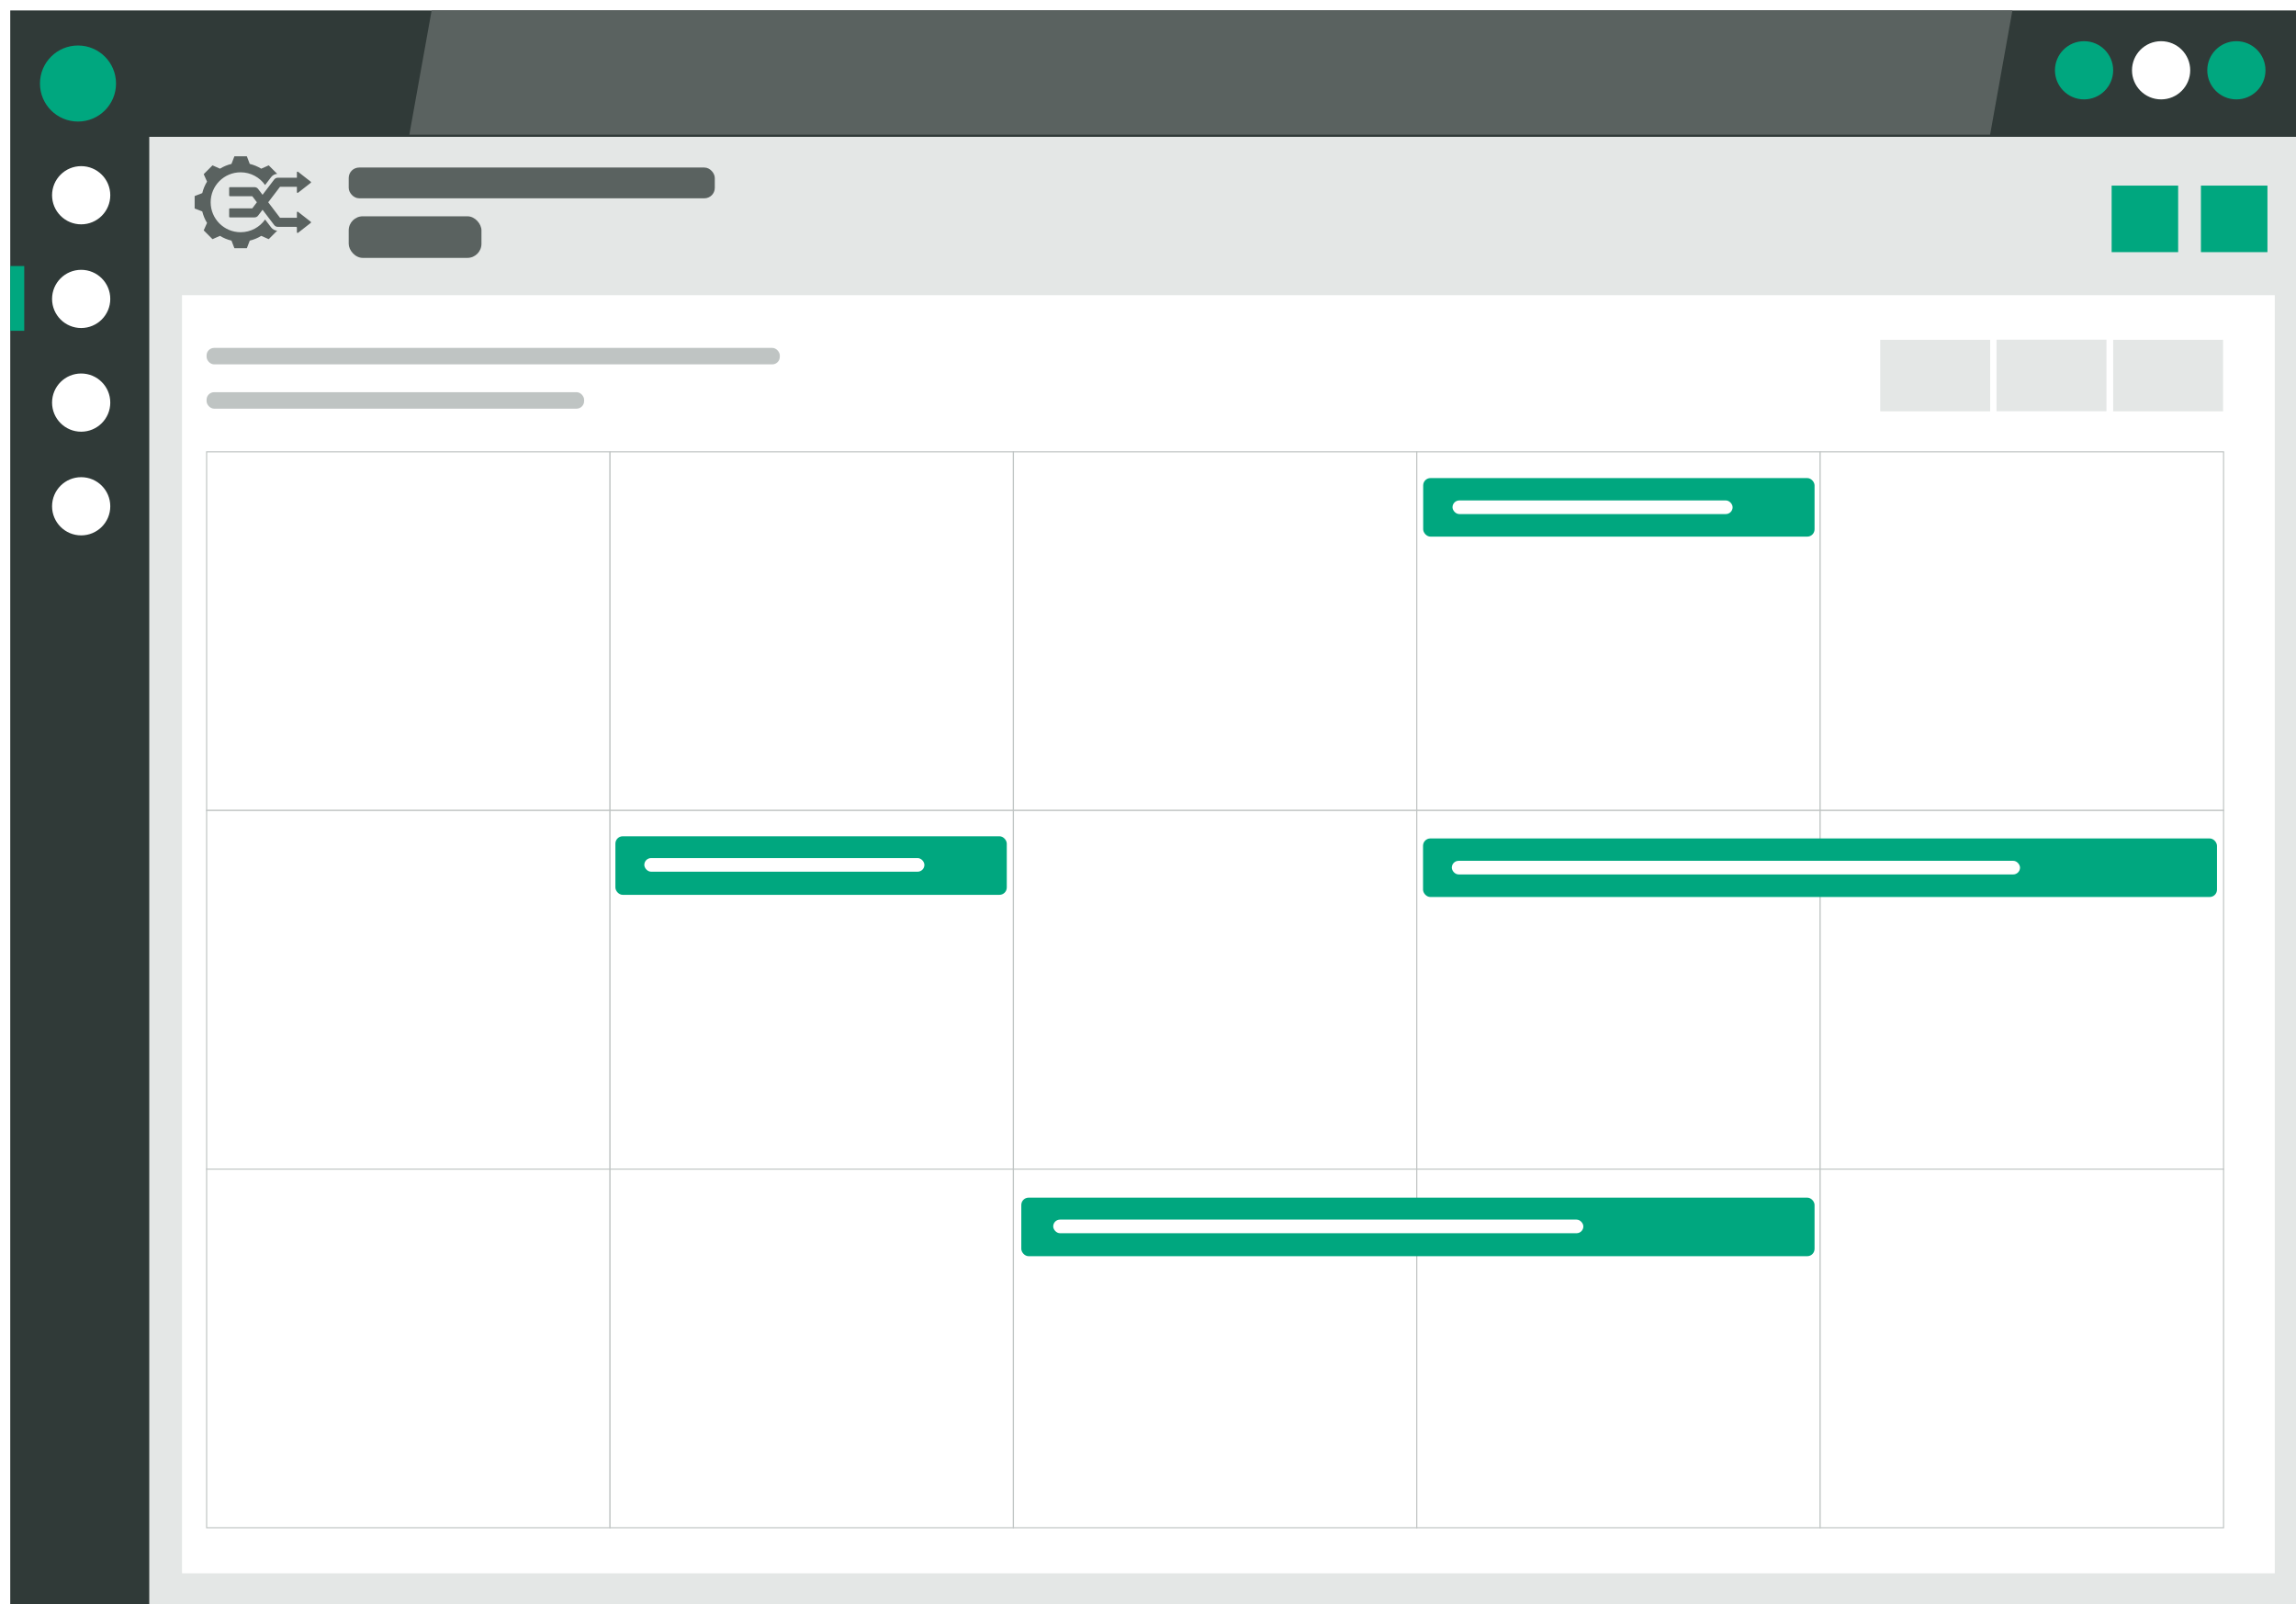 <?xml version="1.0" encoding="UTF-8"?><svg id="Ebene_1" xmlns="http://www.w3.org/2000/svg" xmlns:xlink="http://www.w3.org/1999/xlink" viewBox="0 0 1569 1096"><defs><style>.cls-1{filter:url(#drop-shadow-24);}.cls-2,.cls-3{fill:#fff;}.cls-4{fill:#bfc4c3;}.cls-5{fill:#303a38;}.cls-6,.cls-7{fill:#5a6260;}.cls-8{fill:#00a77f;}.cls-3{stroke:#bfc4c3;stroke-miterlimit:10;stroke-width:.75px;}.cls-7{fill-rule:evenodd;}.cls-9{fill:#e4e7e6;}</style><filter id="drop-shadow-24" filterUnits="userSpaceOnUse"><feOffset dx="7" dy="7"/><feGaussianBlur result="blur" stdDeviation="12"/><feFlood flood-color="#000" flood-opacity=".5"/><feComposite in2="blur" operator="in"/><feComposite in="SourceGraphic"/></filter></defs><g class="cls-1"><rect class="cls-5" y=".13" width="1569.08" height="1095.46"/><ellipse class="cls-8" cx="46.3" cy="50.06" rx="25.99" ry="25.98"/><ellipse class="cls-2" cx="48.47" cy="126.38" rx="19.89" ry="19.88"/><ellipse class="cls-2" cx="48.47" cy="197.21" rx="19.89" ry="19.88"/><ellipse class="cls-2" cx="48.47" cy="268.04" rx="19.89" ry="19.88"/><ellipse class="cls-2" cx="48.47" cy="338.87" rx="19.89" ry="19.88"/><polygon class="cls-6" points="1352.96 85.01 272.72 85.01 287.97 .13 1368.2 .13 1352.96 85.01"/><rect class="cls-9" x="95" y="86.48" width="1474.08" height="1009.11"/><rect class="cls-2" x="117.38" y="194.64" width="1430.12" height="873.17"/><ellipse class="cls-8" cx="1521.26" cy="41.02" rx="19.89" ry="19.88"/><ellipse class="cls-2" cx="1469.82" cy="41.02" rx="19.89" ry="19.88"/><ellipse class="cls-8" cx="1417.17" cy="41.02" rx="19.89" ry="19.88"/><rect class="cls-8" y="174.74" width="9.57" height="44.25"/><rect class="cls-8" x="1497.03" y="119.8" width="45.46" height="45.45"/><rect class="cls-8" x="1436.01" y="119.8" width="45.46" height="45.45"/><rect class="cls-6" x="231.3" y="140.76" width="90.71" height="28.42" rx="9.62" ry="9.62"/><rect class="cls-6" x="231.3" y="107.45" width="250.16" height="21.02" rx="7.12" ry="7.12"/></g><path class="cls-7" d="M175.54,138.18l-3.14-4.13h-15.3c-.28,0-.5-.22-.5-.5v-5.19c0-.13,.05-.26,.15-.35,.09-.09,.22-.15,.35-.15h16.82c1.08,0,2.03,.55,2.59,1.39l2.91,3.83,7.96-10.45c.61-.79,1.53-1.21,2.45-1.21h13.06v-3.67c0-.42,.48-.65,.81-.39l8.65,6.76c.26,.2,.26,.59,0,.79l-8.65,6.76c-.33,.26-.81,.02-.81-.39v-3.66h-11.54l-8.06,10.58,8.06,10.58h11.54v-3.66c0-.42,.48-.65,.81-.39l8.65,6.76c.26,.2,.26,.59,0,.79l-8.65,6.76c-.33,.26-.81,.02-.81-.39v-3.17c0-.28-.22-.5-.5-.5h-12.56c-.93,0-1.85-.43-2.45-1.22l-7.96-10.45-2.91,3.83c-.55,.84-1.51,1.39-2.59,1.39h-16.82c-.28,0-.5-.22-.5-.5v-5.19c0-.28,.22-.5,.5-.5h15.3l3.14-4.13Zm13.89,19.41l-5.8,5.8-5.1-2.26c-2.42,1.5-5.08,2.59-7.85,3.25l-2,5.2h-8.5l-2-5.2c-2.78-.66-5.43-1.76-7.86-3.25l-5.1,2.26-6.01-6.01,2.27-5.1c-1.5-2.42-2.59-5.08-3.26-7.85l-5.2-2v-8.5l5.2-2c.67-2.78,1.76-5.43,3.26-7.86l-2.27-5.1,6.01-6.01,5.1,2.27c2.43-1.5,5.08-2.59,7.85-3.25l2.01-5.21h8.5l2,5.21c2.77,.66,5.42,1.76,7.85,3.25l5.1-2.27,5.8,5.8c-1.59,.11-3.12,.88-4.16,2.25h0s-4.11,5.39-4.11,5.39c-3.7-5.25-9.82-8.69-16.74-8.69-11.3,0-20.46,9.15-20.46,20.46s9.15,20.47,20.46,20.47c6.92,0,13.04-3.44,16.74-8.69l4.11,5.39h0c1.04,1.37,2.57,2.14,4.16,2.25h0Zm0,0"/><rect class="cls-3" x="141.2" y="308.68" width="275.66" height="245"/><rect class="cls-3" x="416.86" y="308.68" width="275.66" height="245"/><rect class="cls-3" x="692.52" y="308.68" width="275.66" height="245"/><rect class="cls-3" x="968.18" y="308.68" width="275.66" height="245"/><rect class="cls-3" x="1243.84" y="308.68" width="275.66" height="245"/><rect class="cls-3" x="141.2" y="553.68" width="275.66" height="245"/><rect class="cls-3" x="416.86" y="553.68" width="275.66" height="245"/><rect class="cls-3" x="692.52" y="553.68" width="275.66" height="245"/><rect class="cls-3" x="968.18" y="553.68" width="275.66" height="245"/><rect class="cls-3" x="1243.84" y="553.68" width="275.66" height="245"/><rect class="cls-3" x="141.2" y="798.68" width="275.66" height="245"/><rect class="cls-3" x="416.86" y="798.68" width="275.66" height="245"/><rect class="cls-3" x="692.52" y="798.68" width="275.66" height="245"/><rect class="cls-3" x="968.18" y="798.68" width="275.66" height="245"/><rect class="cls-3" x="1243.84" y="798.68" width="275.66" height="245"/><rect class="cls-9" x="1284.89" y="232.14" width="75.11" height="48.87"/><rect class="cls-9" x="1444.05" y="232.14" width="75.11" height="48.87"/><g><rect class="cls-4" x="141.17" y="267.93" width="257.99" height="11.25" rx="5.15" ry="5.15"/><rect class="cls-4" x="141.17" y="237.67" width="391.72" height="11.25" rx="5.15" ry="5.15"/></g><rect class="cls-9" x="1364.36" y="232.05" width="75.11" height="48.87"/><rect class="cls-8" x="972.55" y="326.6" width="267.45" height="40" rx="5" ry="5"/><rect class="cls-8" x="420.54" y="571.31" width="267.45" height="40" rx="5" ry="5"/><rect class="cls-8" x="697.92" y="818.18" width="542.08" height="40" rx="5" ry="5"/><rect class="cls-2" x="992.6" y="341.88" width="191.4" height="9.31" rx="4.65" ry="4.65"/><rect class="cls-2" x="440.3" y="586.2" width="191.4" height="9.31" rx="4.65" ry="4.65"/><rect class="cls-2" x="719.73" y="833.18" width="362.27" height="9.31" rx="4.65" ry="4.65"/><rect class="cls-8" x="972.45" y="572.79" width="542.55" height="40" rx="5" ry="5"/><rect class="cls-2" x="992.12" y="588.07" width="388.28" height="9.31" rx="4.65" ry="4.65"/></svg>
